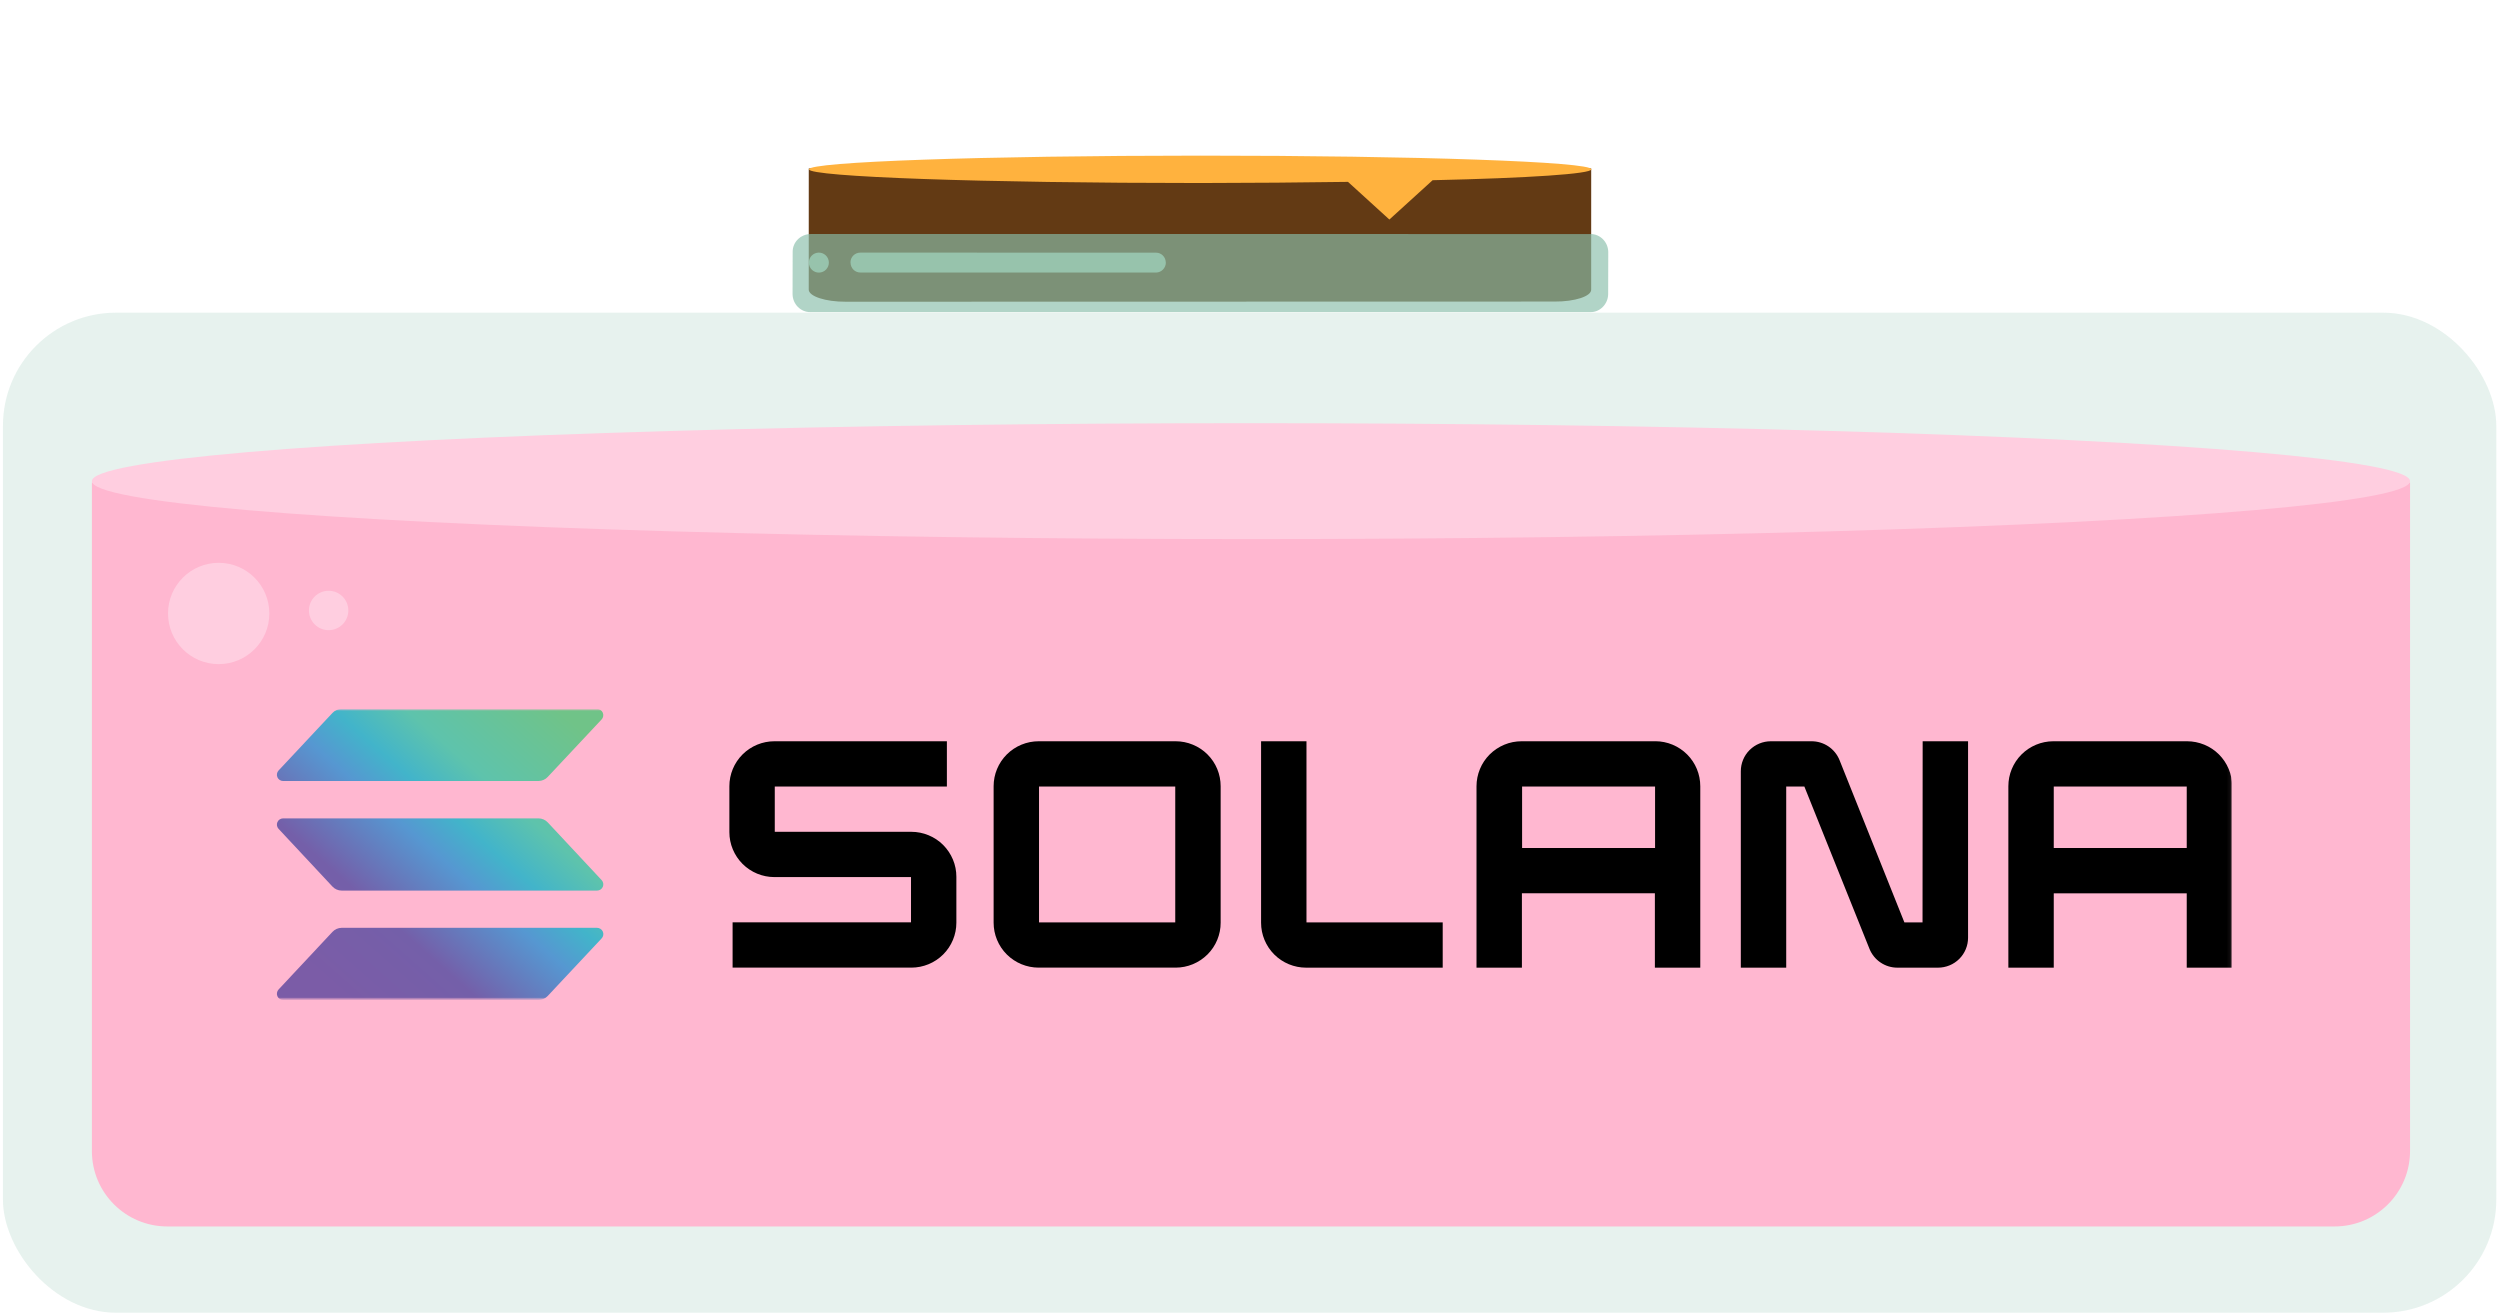 <svg width="663" height="349" viewBox="0 0 663 349" fill="none" xmlns="http://www.w3.org/2000/svg">
<path d="M412.224 79.973L224.315 80.019C218.886 80.047 214.475 78.567 214.477 76.808L214.485 44.674L421.987 44.674L421.979 76.808C422.053 78.55 417.67 80.02 412.224 79.973Z" fill="#633A14"/>
<path d="M422.042 44.906C422.068 42.901 375.577 41.264 318.269 41.274C260.96 41.283 214.49 42.918 214.539 44.906C214.589 46.892 261.004 48.547 318.313 48.538C332.215 48.512 345.381 48.412 357.49 48.232L368.461 58.22L379.931 47.793C405.459 47.217 421.995 46.115 422.042 44.906Z" fill="#FFB23E"/>
<path opacity="0.66" d="M421.724 82.776L214.941 82.773C212.311 82.808 210.223 80.643 210.188 78.013L210.214 66.817C210.179 64.187 212.344 62.099 214.974 62.064L421.757 62.066C424.387 62.031 426.475 64.197 426.51 66.827L426.484 78.023C426.443 80.67 424.295 82.834 421.724 82.776Z" fill="#89BEAA"/>
<path opacity="0.66" d="M217.747 72.229C219.175 71.906 220.071 70.487 219.748 69.059C219.425 67.631 218.006 66.735 216.578 67.058C215.15 67.381 214.254 68.8 214.577 70.228C214.9 71.656 216.319 72.552 217.747 72.229Z" fill="#A6DDC6"/>
<path opacity="0.66" d="M306.567 72.284L228.151 72.27C226.714 72.275 225.568 71.096 225.563 69.658L225.545 69.582C225.54 68.145 226.72 66.999 228.157 66.993L306.573 67.007C308.011 67.002 309.157 68.181 309.162 69.619L309.179 69.695C309.167 71.057 308.005 72.279 306.567 72.284Z" fill="#A6DDC6"/>
<rect x="0.781" y="82.92" width="661.239" height="265.211" rx="30" fill="#89BEAA" fill-opacity="0.2"/>
<path d="M24.367 127.955H639.141V305.255C639.141 316.3 630.187 325.255 619.141 325.255H44.367C33.322 325.255 24.367 316.3 24.367 305.255V127.955Z" fill="#FFB7D0"/>
<g clip-path="url(#clip0_3308_13615)">
<mask id="mask0_3308_13615" style="mask-type:luminance" maskUnits="userSpaceOnUse" x="71" y="188" width="521" height="78">
<path d="M591.968 188.002H71.555V265.206H591.968V188.002Z" fill="white"/>
</mask>
<g mask="url(#mask0_3308_13615)">
<mask id="mask1_3308_13615" style="mask-type:luminance" maskUnits="userSpaceOnUse" x="71" y="188" width="521" height="78">
<path d="M591.968 188.002H71.555V265.206H591.968V188.002Z" fill="white"/>
</mask>
<g mask="url(#mask1_3308_13615)">
<path d="M159.549 248.873L145.259 264.128C144.945 264.466 144.574 264.732 144.154 264.917C143.735 265.102 143.283 265.198 142.832 265.206H75.092C74.769 265.206 74.455 265.11 74.18 264.933C73.914 264.756 73.697 264.506 73.567 264.209C73.439 263.911 73.398 263.59 73.455 263.268C73.511 262.954 73.656 262.657 73.874 262.416L88.164 247.136C88.478 246.798 88.849 246.532 89.269 246.347C89.688 246.162 90.14 246.066 90.591 246.058H158.331C158.654 246.058 158.976 246.146 159.251 246.331C159.525 246.508 159.743 246.766 159.872 247.063C160.001 247.361 160.041 247.69 159.985 248.012C159.928 248.334 159.775 248.631 159.549 248.865V248.873ZM145.259 218.104C144.953 217.766 144.574 217.5 144.154 217.315C143.735 217.13 143.283 217.034 142.824 217.034H75.092C74.769 217.034 74.455 217.13 74.18 217.299C73.906 217.476 73.697 217.726 73.567 218.023C73.439 218.321 73.398 218.642 73.455 218.964C73.511 219.278 73.656 219.575 73.874 219.808L88.164 235.113C88.47 235.45 88.849 235.716 89.269 235.901C89.688 236.086 90.14 236.182 90.599 236.182H158.339C158.662 236.182 158.976 236.086 159.251 235.917C159.517 235.74 159.735 235.491 159.864 235.193C159.993 234.895 160.033 234.574 159.976 234.252C159.92 233.938 159.775 233.641 159.557 233.408L145.267 218.104H145.259ZM75.092 207.118H142.832C143.291 207.118 143.743 207.013 144.154 206.829C144.574 206.644 144.945 206.378 145.259 206.04L159.549 190.793C159.767 190.559 159.912 190.262 159.968 189.94C160.025 189.626 159.984 189.297 159.855 188.999C159.726 188.702 159.517 188.452 159.243 188.275C158.976 188.098 158.662 188.002 158.339 188.002H90.591C90.132 188.002 89.68 188.107 89.269 188.291C88.849 188.476 88.478 188.742 88.164 189.08L73.874 204.335C73.656 204.569 73.511 204.866 73.455 205.188C73.398 205.502 73.439 205.831 73.567 206.129C73.697 206.426 73.906 206.676 74.18 206.853C74.447 207.03 74.769 207.126 75.092 207.126V207.118Z" fill="url(#paint0_linear_3308_13615)"/>
<path d="M241.686 220.596H205.47V208.589H251.114V196.582H205.381C202.212 196.582 199.171 197.837 196.93 200.072C194.688 202.308 193.43 205.34 193.43 208.5V220.684C193.43 222.252 193.736 223.805 194.341 225.244C194.946 226.692 195.825 228.003 196.93 229.112C199.171 231.348 202.212 232.603 205.381 232.603H241.598V244.609H194.285V256.616H241.678C244.848 256.616 247.888 255.362 250.13 253.126C252.372 250.89 253.63 247.858 253.63 244.698V232.514C253.63 230.946 253.323 229.394 252.718 227.954C252.114 226.507 251.235 225.196 250.13 224.086C249.025 222.976 247.702 222.1 246.251 221.505C244.799 220.901 243.243 220.596 241.678 220.596H241.686Z" fill="black"/>
<path d="M311.773 196.582H275.459C272.29 196.582 269.25 197.837 267.008 200.072C264.766 202.308 263.508 205.34 263.508 208.5V244.698C263.508 247.858 264.766 250.89 267.008 253.126C269.25 255.362 272.29 256.616 275.459 256.616H311.773C313.345 256.616 314.894 256.311 316.345 255.708C317.797 255.104 319.111 254.228 320.224 253.126C321.337 252.016 322.216 250.705 322.813 249.258C323.409 247.81 323.724 246.258 323.716 244.698V208.5C323.716 206.932 323.409 205.388 322.813 203.941C322.216 202.493 321.337 201.182 320.224 200.072C319.111 198.962 317.797 198.086 316.345 197.491C314.894 196.888 313.337 196.582 311.773 196.582ZM311.676 244.618H275.548V208.589H311.676V244.618Z" fill="black"/>
<path d="M439.005 196.582H403.522C401.949 196.582 400.393 196.888 398.949 197.491C397.506 198.094 396.183 198.971 395.07 200.073C393.957 201.182 393.078 202.493 392.482 203.941C391.885 205.388 391.57 206.94 391.57 208.501V256.625H403.61V236.897H438.875V256.625H450.915V208.501C450.915 205.348 449.666 202.316 447.432 200.081C445.198 197.845 442.166 196.582 439.005 196.574V196.582ZM438.924 224.89H403.659V208.589H438.924V224.89Z" fill="black"/>
<path d="M580.011 196.582H544.528C541.367 196.59 538.335 197.853 536.101 200.088C533.867 202.324 532.617 205.348 532.617 208.508V256.632H544.657V236.905H579.922V256.632H591.962V208.5C591.962 206.932 591.656 205.38 591.051 203.941C590.454 202.493 589.567 201.182 588.462 200.072C587.35 198.962 586.035 198.086 584.584 197.491C583.132 196.896 581.576 196.582 580.011 196.582ZM579.922 224.89H544.657V208.589H579.922V224.89Z" fill="black"/>
<path d="M509.856 244.618H505.042L487.841 201.576C487.244 200.097 486.212 198.826 484.881 197.933C483.551 197.041 481.978 196.574 480.381 196.582H469.632C467.519 196.582 465.495 197.419 463.995 198.906C462.503 200.394 461.664 202.421 461.664 204.528V256.632H473.704V208.589H478.518L495.784 251.63C496.381 253.11 497.405 254.381 498.728 255.265C500.05 256.158 501.615 256.633 503.211 256.624H513.961C515.009 256.624 516.042 256.415 517.009 256.021C517.977 255.627 518.856 255.04 519.598 254.3C520.34 253.56 520.929 252.684 521.324 251.719C521.727 250.754 521.929 249.724 521.929 248.679V196.582H509.889L509.856 244.618Z" fill="black"/>
<path d="M346.478 196.582H334.438V244.706C334.438 247.867 335.696 250.898 337.937 253.134C340.179 255.37 343.22 256.624 346.389 256.624H382.606V244.617H346.478V196.582Z" fill="black"/>
</g>
</g>
</g>
<ellipse cx="331.754" cy="127.596" rx="307.387" ry="15.369" fill="#FFCEE0"/>
<circle cx="57.996" cy="162.692" r="13.434" fill="#FFCEE0"/>
<circle cx="87.154" cy="161.896" r="5.224" fill="#FFCEE0"/>
<defs>
<linearGradient id="paint0_linear_3308_13615" x1="80.737" y1="267.056" x2="151.556" y2="186.996" gradientUnits="userSpaceOnUse">
<stop offset="0.08" stop-color="#7B5CA7"/>
<stop offset="0.3" stop-color="#745FA9"/>
<stop offset="0.5" stop-color="#5697D1"/>
<stop offset="0.6" stop-color="#42B4CA"/>
<stop offset="0.72" stop-color="#5EC3AC"/>
<stop offset="0.97" stop-color="#70C388"/>
</linearGradient>
<clipPath id="clip0_3308_13615">
<rect width="520.413" height="77.204" fill="white" transform="translate(71.555 188.002)"/>
</clipPath>
</defs>
</svg>
